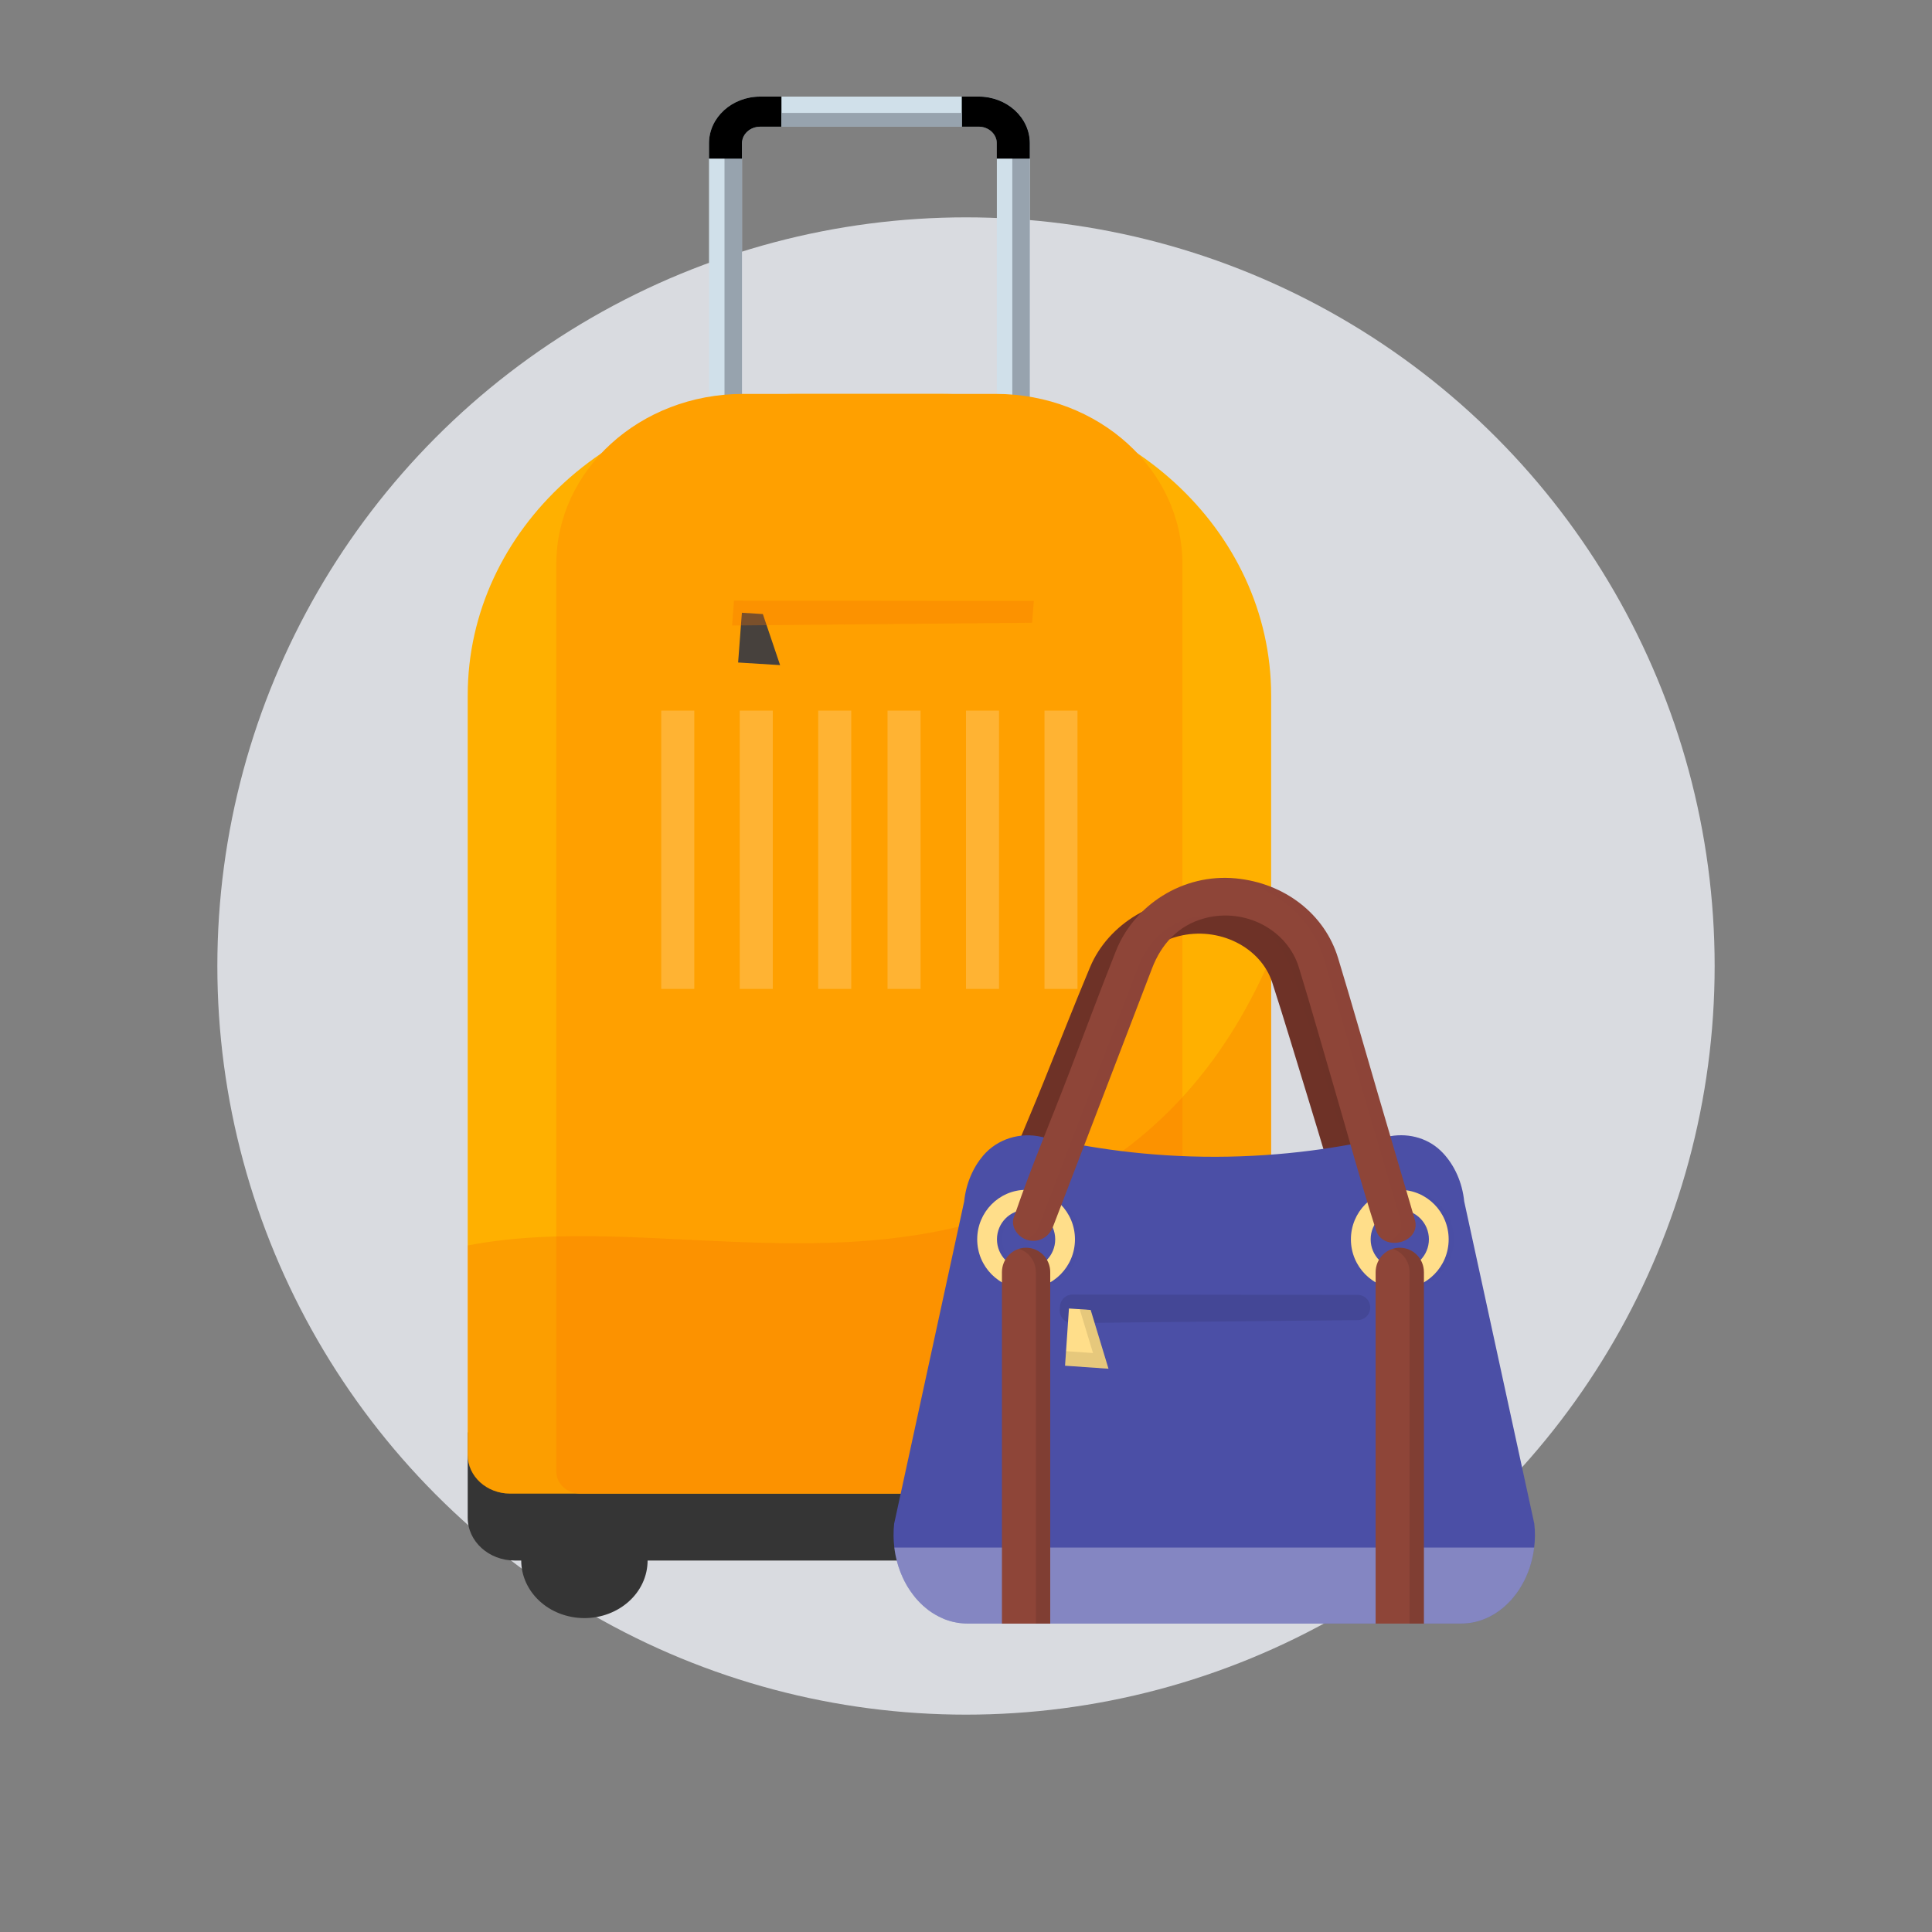 <svg width="80" height="80" viewBox="0 0 80 80" fill="none" xmlns="http://www.w3.org/2000/svg">
<rect x="0" y="0" width="80" height="80" fill="#808080" stroke="none"/>
<circle cx="40" cy="40" r="31" fill="#D9DBE0"/>
<g clip-path="url(#clip0_577_100067)">
<path d="M40.524 4H31.476C30.308 4 29.358 4.866 29.358 5.93V22.056H42.642V5.93C42.642 4.866 41.692 4 40.524 4ZM41.276 20.81H30.725V5.93C30.725 5.554 31.063 5.245 31.478 5.245H40.525C40.942 5.245 41.278 5.552 41.278 5.93V20.81H41.276Z" fill="#D0E0EA"/>
<path d="M40.524 4H39.799C40.968 4 41.918 4.866 41.918 5.93V22.056H42.642V5.93C42.642 4.866 41.692 4 40.524 4ZM30.752 5.246C30.339 5.246 30 5.554 30 5.931V20.81H30.724V5.93C30.724 5.554 31.062 5.245 31.476 5.245H30.752V5.246Z" fill="#97A3AE"/>
<path d="M32.358 4V5.246H31.476C31.063 5.246 30.724 5.554 30.724 5.931V6.569H29.358V5.931C29.358 4.866 30.308 4 31.476 4H32.358Z" fill="black"/>
<path d="M42.642 5.93V6.568H41.275V5.93C41.275 5.554 40.94 5.245 40.522 5.245H39.826V4H40.524C41.692 4 42.642 4.866 42.642 5.93Z" fill="black"/>
<path d="M39.826 4.676H32.358V5.246H39.826V4.676Z" fill="#97A3AE"/>
<path d="M21.313 64.618H50.688C51.762 64.618 52.635 63.825 52.635 62.846V59.31H19.367V62.846C19.367 63.824 20.238 64.618 21.313 64.618Z" fill="#353535"/>
<path d="M26.763 65.093C27.05 63.804 26.136 62.546 24.72 62.284C23.305 62.022 21.924 62.855 21.636 64.145C21.349 65.434 22.263 66.692 23.679 66.954C25.094 67.216 26.475 66.383 26.763 65.093Z" fill="#353535"/>
<path d="M48.217 66.968C49.643 66.759 50.613 65.536 50.383 64.237C50.153 62.938 48.811 62.055 47.385 62.264C45.959 62.474 44.989 63.697 45.219 64.995C45.449 66.294 46.791 67.177 48.217 66.968Z" fill="#353535"/>
<path d="M52.635 28.795V60.243C52.635 61.13 51.849 61.846 50.878 61.846H21.123C20.153 61.846 19.367 61.13 19.367 60.243V28.795C19.367 21.899 25.501 16.311 33.072 16.311H38.93C46.499 16.311 52.635 21.899 52.635 28.795Z" fill="#FFB000"/>
<path d="M24.03 61.846H47.97C48.518 61.846 48.962 61.441 48.962 60.942V23.355C48.962 19.464 45.5 16.311 41.229 16.311H30.77C26.498 16.311 23.036 19.464 23.036 23.355V60.942C23.038 61.441 23.482 61.846 24.03 61.846Z" fill="#FFA000"/>
<path d="M30.72 25.373L30.564 27.433L32.302 27.541L31.588 25.427L30.72 25.373Z" fill="#47413D"/>
<path opacity="0.3" d="M42.808 24.885L42.739 25.786L30.315 25.901L30.393 24.871L42.808 24.885Z" fill="#F57200"/>
<path opacity="0.2" d="M44.617 40.948V29.425H43.25V40.948H44.617Z" fill="white"/>
<path opacity="0.2" d="M41.368 40.948V29.425H40V40.948H41.368Z" fill="white"/>
<path opacity="0.2" d="M38.118 40.948V29.425H36.751V40.948H38.118Z" fill="white"/>
<path opacity="0.2" d="M35.248 40.948V29.425H33.88V40.948H35.248Z" fill="white"/>
<path opacity="0.2" d="M31.999 40.948L31.999 29.425H30.631L30.631 40.948H31.999Z" fill="white"/>
<path opacity="0.2" d="M28.749 40.948L28.749 29.425H27.381L27.381 40.948H28.749Z" fill="white"/>
<path opacity="0.3" d="M52.635 39.612V60.243C52.635 61.131 51.849 61.847 50.878 61.847H21.123C20.153 61.847 19.367 61.131 19.367 60.243V51.573C26.984 50.088 36.312 53.715 44.835 48.747C48.755 46.462 51.11 43.17 52.635 39.612Z" fill="#F57200"/>
</g>
<path d="M42.542 50.845C43.141 49.362 43.74 47.879 44.339 46.397C45.104 44.505 45.869 42.614 46.633 40.722C47.004 39.803 47.689 39.05 48.794 38.768C50.469 38.342 52.207 39.22 52.682 40.686C53.192 42.26 53.66 43.846 54.148 45.426C54.706 47.23 55.22 49.052 55.825 50.846C55.836 50.878 55.845 50.911 55.855 50.943C56.137 51.854 57.747 51.468 57.464 50.553C56.957 48.914 56.449 47.274 55.942 45.636C55.394 43.864 54.865 42.088 54.298 40.322C53.746 38.602 52.095 37.393 50.081 37.208C47.885 37.006 45.885 38.265 45.139 40.044C44.472 41.633 43.848 43.238 43.202 44.834C42.46 46.671 41.642 48.497 40.97 50.355C40.958 50.388 40.944 50.421 40.93 50.455C40.779 50.828 41.101 51.259 41.513 51.358C41.977 51.469 42.39 51.219 42.542 50.845Z" fill="#6E3227"/>
<g opacity="0.1">
<path opacity="0.1" d="M49.278 38.682C49.117 38.699 48.955 38.728 48.794 38.769C47.688 39.05 47.004 39.803 46.633 40.722C45.869 42.614 45.103 44.506 44.339 46.398C43.74 47.881 43.14 49.363 42.541 50.846C42.389 51.222 41.977 51.47 41.514 51.36C41.458 51.346 41.405 51.327 41.354 51.302C41.549 51.209 41.703 51.046 41.782 50.847C42.382 49.364 42.981 47.882 43.58 46.399C44.345 44.506 45.109 42.614 45.873 40.722C46.244 39.803 46.93 39.05 48.034 38.769C48.452 38.663 48.872 38.637 49.278 38.682Z" fill="black"/>
<path opacity="0.1" d="M56.25 51.388C56.586 51.258 56.83 50.958 56.706 50.553C56.197 48.912 55.69 47.273 55.183 45.634C54.636 43.864 54.107 42.087 53.539 40.321C52.987 38.601 51.337 37.391 49.323 37.206C49.295 37.204 49.266 37.202 49.238 37.2C49.514 37.178 49.797 37.179 50.083 37.206C52.096 37.391 53.747 38.6 54.299 40.321C54.867 42.087 55.396 43.864 55.943 45.634C56.45 47.273 56.957 48.912 57.464 50.553C57.678 51.245 56.809 51.635 56.25 51.388Z" fill="black"/>
</g>
<path d="M63.526 64.08C63.52 64.134 63.512 64.19 63.504 64.244C63.496 64.299 63.486 64.351 63.475 64.405C63.465 64.46 63.452 64.512 63.439 64.564C63.415 64.668 63.386 64.768 63.355 64.868C63.334 64.935 63.311 65 63.286 65.062C63.274 65.098 63.259 65.135 63.243 65.171C63.204 65.269 63.16 65.363 63.115 65.454C63.09 65.502 63.066 65.548 63.038 65.594C62.939 65.774 62.828 65.94 62.705 66.093C62.678 66.126 62.651 66.16 62.625 66.191C62.569 66.256 62.51 66.321 62.45 66.379C62.412 66.417 62.373 66.455 62.334 66.49C62.299 66.523 62.262 66.554 62.225 66.583C61.953 66.809 61.65 66.982 61.323 67.092C61.285 67.105 61.246 67.117 61.207 67.128C61.201 67.13 61.194 67.133 61.189 67.133C61.156 67.143 61.123 67.151 61.09 67.159C61.049 67.168 61.005 67.178 60.965 67.184C60.932 67.191 60.901 67.197 60.867 67.201C60.838 67.206 60.809 67.209 60.781 67.211C60.686 67.221 60.589 67.228 60.492 67.228H40.069C39.971 67.228 39.875 67.221 39.781 67.211C39.752 67.209 39.723 67.205 39.694 67.201C39.661 67.196 39.631 67.191 39.597 67.184C39.556 67.178 39.512 67.168 39.471 67.159C39.439 67.151 39.408 67.143 39.374 67.133C39.368 67.133 39.36 67.131 39.353 67.128C39.314 67.118 39.275 67.105 39.238 67.092C39.201 67.079 39.166 67.067 39.131 67.055C39.095 67.04 39.061 67.025 39.028 67.01C38.925 66.966 38.828 66.916 38.731 66.86C38.685 66.834 38.642 66.806 38.599 66.779C38.554 66.748 38.508 66.717 38.463 66.686C38.424 66.654 38.385 66.625 38.346 66.592C38.305 66.559 38.266 66.525 38.225 66.49C38.147 66.419 38.071 66.343 37.999 66.264L37.894 66.145C37.894 66.144 37.892 66.139 37.889 66.137C37.86 66.101 37.831 66.066 37.805 66.03C37.73 65.932 37.66 65.828 37.592 65.721C37.54 65.636 37.491 65.546 37.444 65.454C37.398 65.362 37.356 65.269 37.316 65.171C37.299 65.135 37.285 65.098 37.272 65.062C37.248 65 37.225 64.935 37.204 64.868C37.173 64.768 37.144 64.668 37.12 64.564C37.107 64.511 37.095 64.46 37.084 64.405C37.074 64.351 37.063 64.299 37.055 64.244C37.047 64.19 37.039 64.134 37.032 64.08C36.993 63.762 36.989 63.433 37.024 63.097L37.092 62.786L39.924 49.75C40.002 49.003 40.291 48.344 40.711 47.85C41.309 47.151 42.251 46.871 43.137 47.078C45.047 47.523 47.502 47.909 50.363 47.9C53.154 47.892 55.551 47.514 57.428 47.076C58.215 46.892 59.059 47.082 59.648 47.642C59.683 47.675 59.718 47.709 59.75 47.744C60.222 48.247 60.548 48.948 60.63 49.749L61.397 53.273L63.532 63.095C63.57 63.433 63.566 63.762 63.526 64.08Z" fill="#4B4FA6"/>
<g opacity="0.59">
<path opacity="0.59" d="M63.527 64.08C63.52 64.134 63.512 64.191 63.504 64.245C63.496 64.299 63.486 64.352 63.475 64.406C63.465 64.46 63.452 64.513 63.439 64.564C63.415 64.668 63.386 64.768 63.355 64.869C63.334 64.936 63.311 65 63.287 65.063C63.274 65.099 63.259 65.135 63.243 65.171C63.204 65.27 63.16 65.364 63.115 65.455C63.09 65.503 63.066 65.549 63.038 65.595C62.94 65.774 62.829 65.941 62.705 66.093C62.679 66.127 62.651 66.161 62.625 66.192C62.57 66.256 62.51 66.322 62.45 66.38C62.412 66.417 62.373 66.455 62.334 66.49C62.299 66.523 62.262 66.554 62.225 66.584C61.953 66.809 61.65 66.982 61.323 67.093C61.285 67.106 61.246 67.118 61.207 67.129C61.201 67.13 61.194 67.133 61.189 67.133C61.156 67.143 61.123 67.152 61.09 67.16C61.049 67.168 61.005 67.178 60.965 67.185C60.932 67.191 60.901 67.198 60.867 67.201C60.838 67.206 60.809 67.21 60.781 67.211C60.687 67.222 60.589 67.228 60.492 67.228H40.069C39.971 67.228 39.875 67.222 39.781 67.211C39.752 67.21 39.723 67.205 39.694 67.201C39.662 67.197 39.631 67.191 39.597 67.185C39.556 67.178 39.513 67.168 39.472 67.16C39.439 67.152 39.408 67.143 39.374 67.133C39.368 67.133 39.36 67.131 39.353 67.129C39.314 67.118 39.275 67.106 39.238 67.093C39.201 67.08 39.166 67.068 39.131 67.055C39.095 67.04 39.061 67.026 39.028 67.011C38.925 66.967 38.828 66.917 38.731 66.861C38.685 66.834 38.642 66.807 38.599 66.78C38.554 66.749 38.508 66.717 38.463 66.686C38.424 66.655 38.385 66.625 38.346 66.592C38.305 66.559 38.266 66.525 38.226 66.49C38.148 66.421 38.071 66.344 37.999 66.265L37.894 66.146C37.894 66.144 37.892 66.139 37.889 66.138C37.86 66.102 37.831 66.067 37.805 66.031C37.73 65.932 37.66 65.828 37.592 65.722C37.54 65.636 37.491 65.547 37.444 65.455C37.399 65.363 37.356 65.269 37.316 65.171C37.3 65.135 37.285 65.099 37.272 65.063C37.248 65 37.225 64.936 37.204 64.869C37.173 64.768 37.144 64.668 37.12 64.564C37.107 64.512 37.095 64.46 37.084 64.406C37.074 64.352 37.063 64.299 37.055 64.245C37.047 64.191 37.039 64.134 37.032 64.08H63.527Z" fill="#EDEDF6"/>
</g>
<path opacity="0.1" d="M56.737 54.177C56.719 54.448 56.498 54.66 56.23 54.663L44.4 54.784C44.1 54.787 43.86 54.53 43.881 54.227L43.89 54.091C43.908 53.818 44.134 53.605 44.405 53.605L56.224 53.62C56.522 53.62 56.758 53.876 56.737 54.177Z" fill="black"/>
<path d="M44.263 54.182L44.102 56.551L45.9 56.676L45.162 54.243L44.263 54.182Z" fill="#FFDE8A"/>
<path opacity="0.1" d="M45.901 56.676L44.103 56.551L44.143 55.949L45.259 56.026L44.708 54.212L45.161 54.243L45.901 56.676Z" fill="black"/>
<g opacity="0.1">
<path opacity="0.1" d="M42.706 53.367C41.59 53.367 40.682 52.448 40.682 51.318C40.682 50.188 41.59 49.269 42.706 49.269C43.822 49.269 44.73 50.188 44.73 51.318C44.73 52.448 43.822 53.367 42.706 53.367ZM42.706 50.097C42.042 50.097 41.5 50.644 41.5 51.317C41.5 51.99 42.041 52.538 42.706 52.538C43.37 52.538 43.912 51.99 43.912 51.317C43.912 50.644 43.37 50.097 42.706 50.097Z" fill="black"/>
</g>
<path d="M42.488 53.367C41.372 53.367 40.464 52.448 40.464 51.318C40.464 50.188 41.372 49.269 42.488 49.269C43.604 49.269 44.512 50.188 44.512 51.318C44.512 52.448 43.604 53.367 42.488 53.367ZM42.488 50.097C41.824 50.097 41.282 50.644 41.282 51.317C41.282 51.99 41.823 52.538 42.488 52.538C43.152 52.538 43.694 51.99 43.694 51.317C43.693 50.644 43.152 50.097 42.488 50.097Z" fill="#FFDE8A"/>
<g opacity="0.1">
<path opacity="0.1" d="M58.181 53.367C57.065 53.367 56.157 52.448 56.157 51.318C56.157 50.188 57.065 49.269 58.181 49.269C59.297 49.269 60.205 50.188 60.205 51.318C60.205 52.448 59.297 53.367 58.181 53.367ZM58.181 50.097C57.517 50.097 56.975 50.644 56.975 51.317C56.975 51.99 57.516 52.538 58.181 52.538C58.845 52.538 59.387 51.99 59.387 51.317C59.386 50.644 58.845 50.097 58.181 50.097Z" fill="black"/>
</g>
<path d="M43.488 52.678V67.229H41.488V52.678C41.488 52.119 41.935 51.666 42.488 51.666C42.764 51.666 43.013 51.778 43.195 51.962C43.376 52.146 43.488 52.398 43.488 52.678Z" fill="#8E4538"/>
<path d="M57.962 53.367C56.846 53.367 55.938 52.448 55.938 51.318C55.938 50.188 56.846 49.269 57.962 49.269C59.078 49.269 59.986 50.188 59.986 51.318C59.986 52.448 59.078 53.367 57.962 53.367ZM57.962 50.097C57.297 50.097 56.756 50.644 56.756 51.317C56.756 51.99 57.296 52.538 57.962 52.538C58.626 52.538 59.168 51.99 59.168 51.317C59.168 50.644 58.627 50.097 57.962 50.097Z" fill="#FFDE8A"/>
<path d="M58.961 52.678V67.229H56.962V52.678C56.962 52.119 57.409 51.666 57.962 51.666C58.238 51.666 58.487 51.778 58.669 51.962C58.85 52.146 58.961 52.398 58.961 52.678Z" fill="#8E4538"/>
<path d="M43.597 50.809C44.198 49.239 44.801 47.669 45.403 46.099C46.17 44.097 46.938 42.094 47.706 40.091C48.079 39.119 48.767 38.321 49.877 38.024C51.559 37.572 53.305 38.502 53.782 40.055C54.295 41.721 54.764 43.4 55.254 45.072C55.815 46.983 56.33 48.911 56.938 50.81C56.949 50.845 56.958 50.88 56.968 50.914C57.251 51.878 58.869 51.468 58.584 50.5C58.075 48.765 57.565 47.029 57.056 45.294C56.507 43.419 55.975 41.538 55.406 39.668C54.852 37.847 53.193 36.567 51.172 36.372C48.965 36.159 46.958 37.491 46.209 39.375C45.539 41.058 44.912 42.756 44.264 44.447C43.519 46.391 42.697 48.325 42.023 50.292C42.011 50.327 41.995 50.362 41.983 50.397C41.831 50.793 42.154 51.248 42.568 51.353C43.03 51.47 43.444 51.206 43.597 50.809Z" fill="#8E4538"/>
<g opacity="0.1">
<path opacity="0.1" d="M50.444 37.923C50.256 37.939 50.065 37.972 49.877 38.022C48.768 38.321 48.079 39.117 47.706 40.09C46.938 42.093 46.171 44.096 45.403 46.099C44.801 47.669 44.198 49.237 43.598 50.808C43.445 51.206 43.031 51.469 42.567 51.352C42.541 51.346 42.513 51.337 42.488 51.326C42.724 51.239 42.911 51.047 43.003 50.808C43.605 49.237 44.207 47.67 44.808 46.099C45.577 44.096 46.345 42.093 47.112 40.09C47.485 39.117 48.173 38.321 49.282 38.022C49.671 37.919 50.065 37.888 50.444 37.923Z" fill="black"/>
<path opacity="0.1" d="M57.446 51.416C57.828 51.299 58.126 50.964 57.991 50.501C57.482 48.764 56.972 47.029 56.463 45.294C55.912 43.42 55.381 41.539 54.813 39.669C54.257 37.847 52.599 36.566 50.577 36.371C50.523 36.365 50.468 36.362 50.413 36.358C50.662 36.343 50.915 36.345 51.172 36.371C53.194 36.566 54.852 37.846 55.407 39.669C55.976 41.539 56.507 43.42 57.057 45.294C57.566 47.03 58.076 48.764 58.585 50.501C58.79 51.199 58.005 51.606 57.446 51.416Z" fill="black"/>
</g>
<path opacity="0.1" d="M43.487 52.678V67.229H42.893V52.678C42.893 52.398 42.782 52.146 42.601 51.962C42.487 51.847 42.347 51.76 42.191 51.712C42.283 51.683 42.384 51.666 42.488 51.666C42.764 51.666 43.013 51.778 43.195 51.962C43.375 52.145 43.487 52.398 43.487 52.678Z" fill="black"/>
<path opacity="0.1" d="M58.961 52.678V67.229H58.367V52.678C58.367 52.398 58.256 52.146 58.075 51.962C57.961 51.847 57.821 51.76 57.665 51.712C57.757 51.683 57.858 51.666 57.962 51.666C58.238 51.666 58.487 51.778 58.669 51.962C58.85 52.145 58.961 52.398 58.961 52.678Z" fill="black"/>
<defs>
<clipPath id="clip0_577_100067">
<rect width="40" height="63" fill="white" transform="translate(16 4)"/>
</clipPath>
</defs>
</svg>
